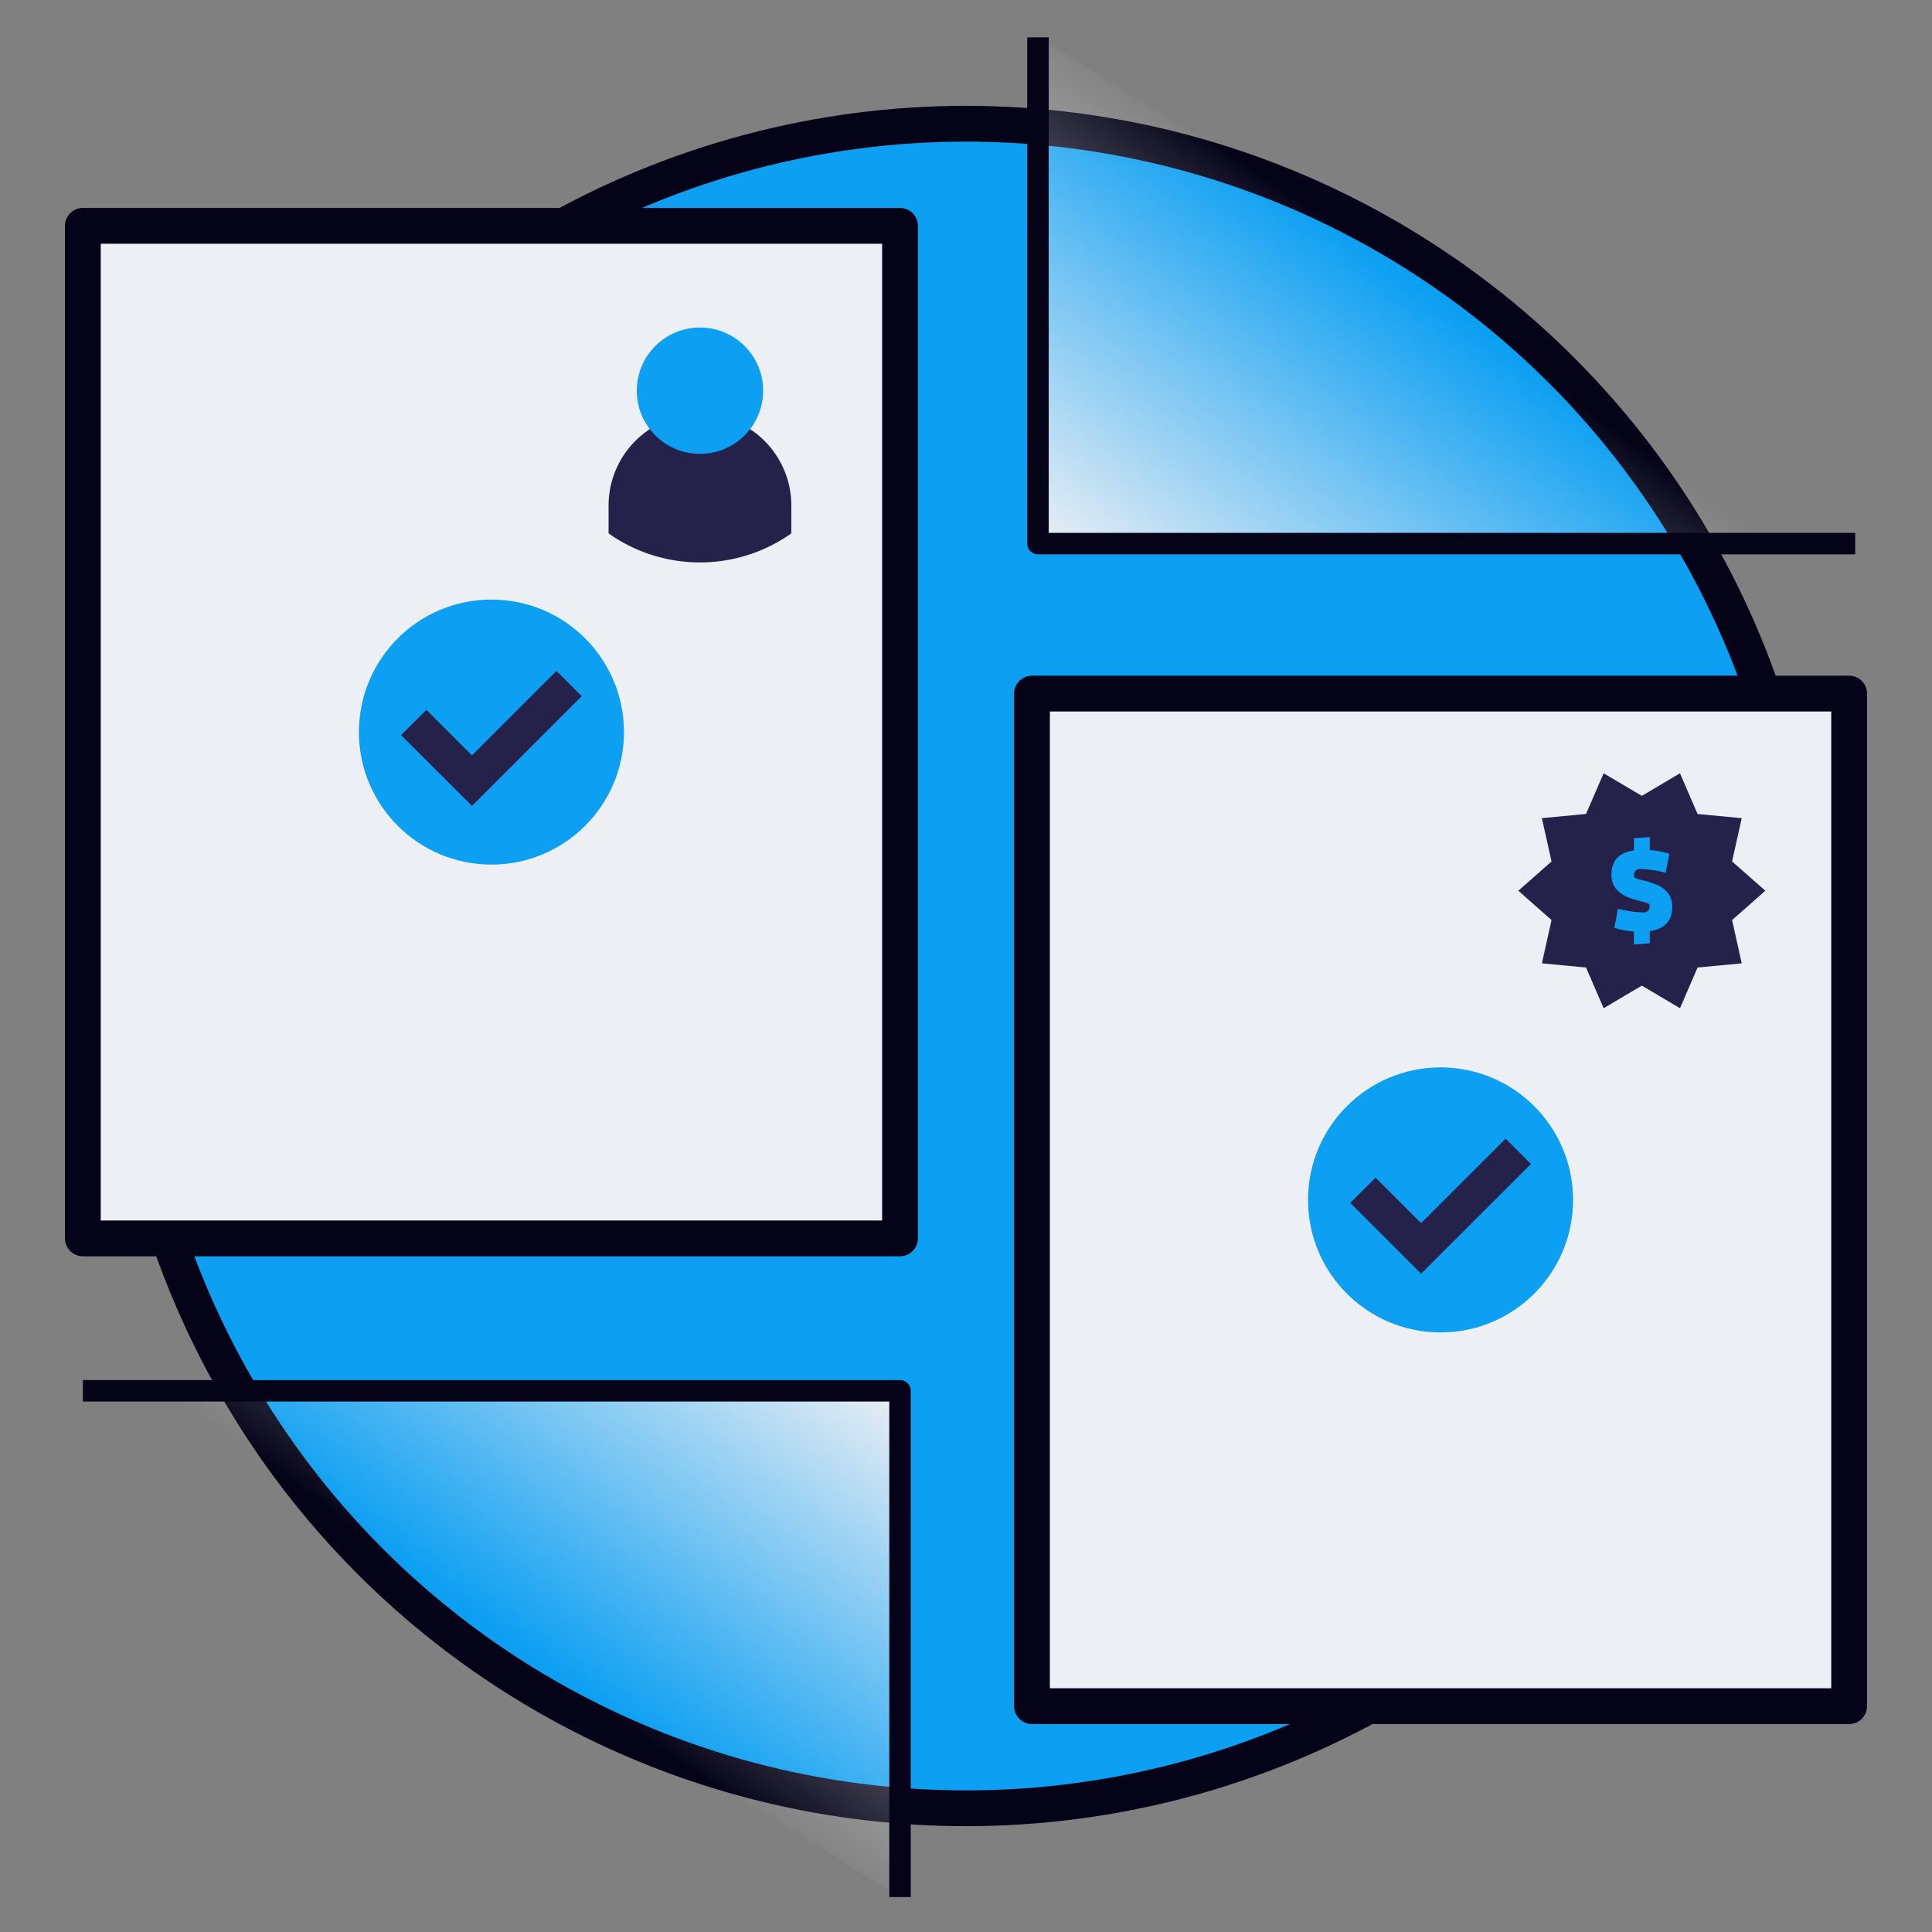 <svg id="Layer_1" data-name="Layer 1" xmlns="http://www.w3.org/2000/svg" xmlns:xlink="http://www.w3.org/1999/xlink" viewBox="0 0 270 270"><rect x="0" y="0" width="270" height="270" fill="#808080" stroke="none"/><defs><style>.cls-1{fill:#0c9ff2;}.cls-2,.cls-7,.cls-8,.cls-9{fill:none;}.cls-2,.cls-7{stroke:#050318;stroke-linejoin:round;}.cls-2,.cls-8{stroke-width:5px;}.cls-3{fill:#eceff4;}.cls-4{fill:#24214b;}.cls-5{fill:url(#linear-gradient);}.cls-6{fill:url(#linear-gradient-2);}.cls-7{stroke-width:3px;}.cls-8{stroke:#24214b;}.cls-8,.cls-9{stroke-miterlimit:10;}.cls-9{stroke:#fff;opacity:0;}</style><linearGradient id="linear-gradient" x1="165.61" y1="90.9" x2="205.07" y2="36.6" gradientUnits="userSpaceOnUse"><stop offset="0" stop-color="#eceff4"/><stop offset="0.9" stop-color="#eceff4" stop-opacity="0"/></linearGradient><linearGradient id="linear-gradient-2" x1="5957.64" y1="1889.8" x2="5997.1" y2="1835.5" gradientTransform="translate(6062.87 2069.24) rotate(180)" xlink:href="#linear-gradient"/></defs><circle class="cls-1" cx="135" cy="135" r="117.71"/><circle class="cls-2" cx="135" cy="135" r="117.71"/><rect class="cls-3" x="144.22" y="96.93" width="114.2" height="141.51"/><polygon class="cls-4" points="246.71 124.48 242.06 128.58 243.41 134.63 237.24 135.21 234.78 140.9 229.45 137.74 224.11 140.9 221.65 135.21 215.48 134.63 216.83 128.58 212.19 124.48 216.83 120.39 215.48 114.34 221.65 113.75 224.11 108.07 229.45 111.22 234.78 108.07 237.24 113.76 243.41 114.34 242.06 120.39 246.71 124.48"/><rect class="cls-3" x="11.58" y="31.56" width="114.2" height="141.51"/><rect class="cls-2" x="144.22" y="96.93" width="114.2" height="141.51"/><rect class="cls-2" x="11.58" y="31.56" width="114.2" height="141.51"/><polyline class="cls-5" points="259.27 75.97 145.06 75.97 145.06 5.22"/><polyline class="cls-6" points="11.58 194.37 125.78 194.37 125.78 265.12"/><polyline class="cls-7" points="259.27 75.97 145.06 75.97 145.06 5.22"/><polyline class="cls-7" points="11.58 194.37 125.78 194.37 125.78 265.12"/><circle class="cls-1" cx="201.32" cy="167.69" r="18.52"/><polyline class="cls-8" points="190.47 166.34 198.6 174.47 212.18 160.9"/><circle class="cls-1" cx="68.68" cy="102.31" r="18.52"/><polyline class="cls-8" points="57.82 100.97 65.96 109.1 79.53 95.53"/><path class="cls-4" d="M110.59,74.54V70.65a12.77,12.77,0,0,0-25.54,0v3.89a22.11,22.11,0,0,0,25.54,0Z"/><circle class="cls-1" cx="97.82" cy="54.6" r="8.83"/><path class="cls-1" d="M230.56,118.79a12.35,12.35,0,0,1,2.73.52l-.51,2.67a14.5,14.5,0,0,0-3.51-.53.82.82,0,0,0-.87,1.1c.19.67,5.3.41,5.3,4.16,0,1.88-.95,3.09-3.14,3.41v1.71l-2.22.16v-1.81a11.5,11.5,0,0,1-2.73-.52l.51-2.67a14.47,14.47,0,0,0,3.5.52.81.81,0,0,0,.87-1.09c-.19-.67-5.29-.41-5.29-4.16,0-1.88.93-3.09,3.14-3.41v-1.71l2.22-.16Z"/><rect class="cls-9" width="270" height="270"/></svg>